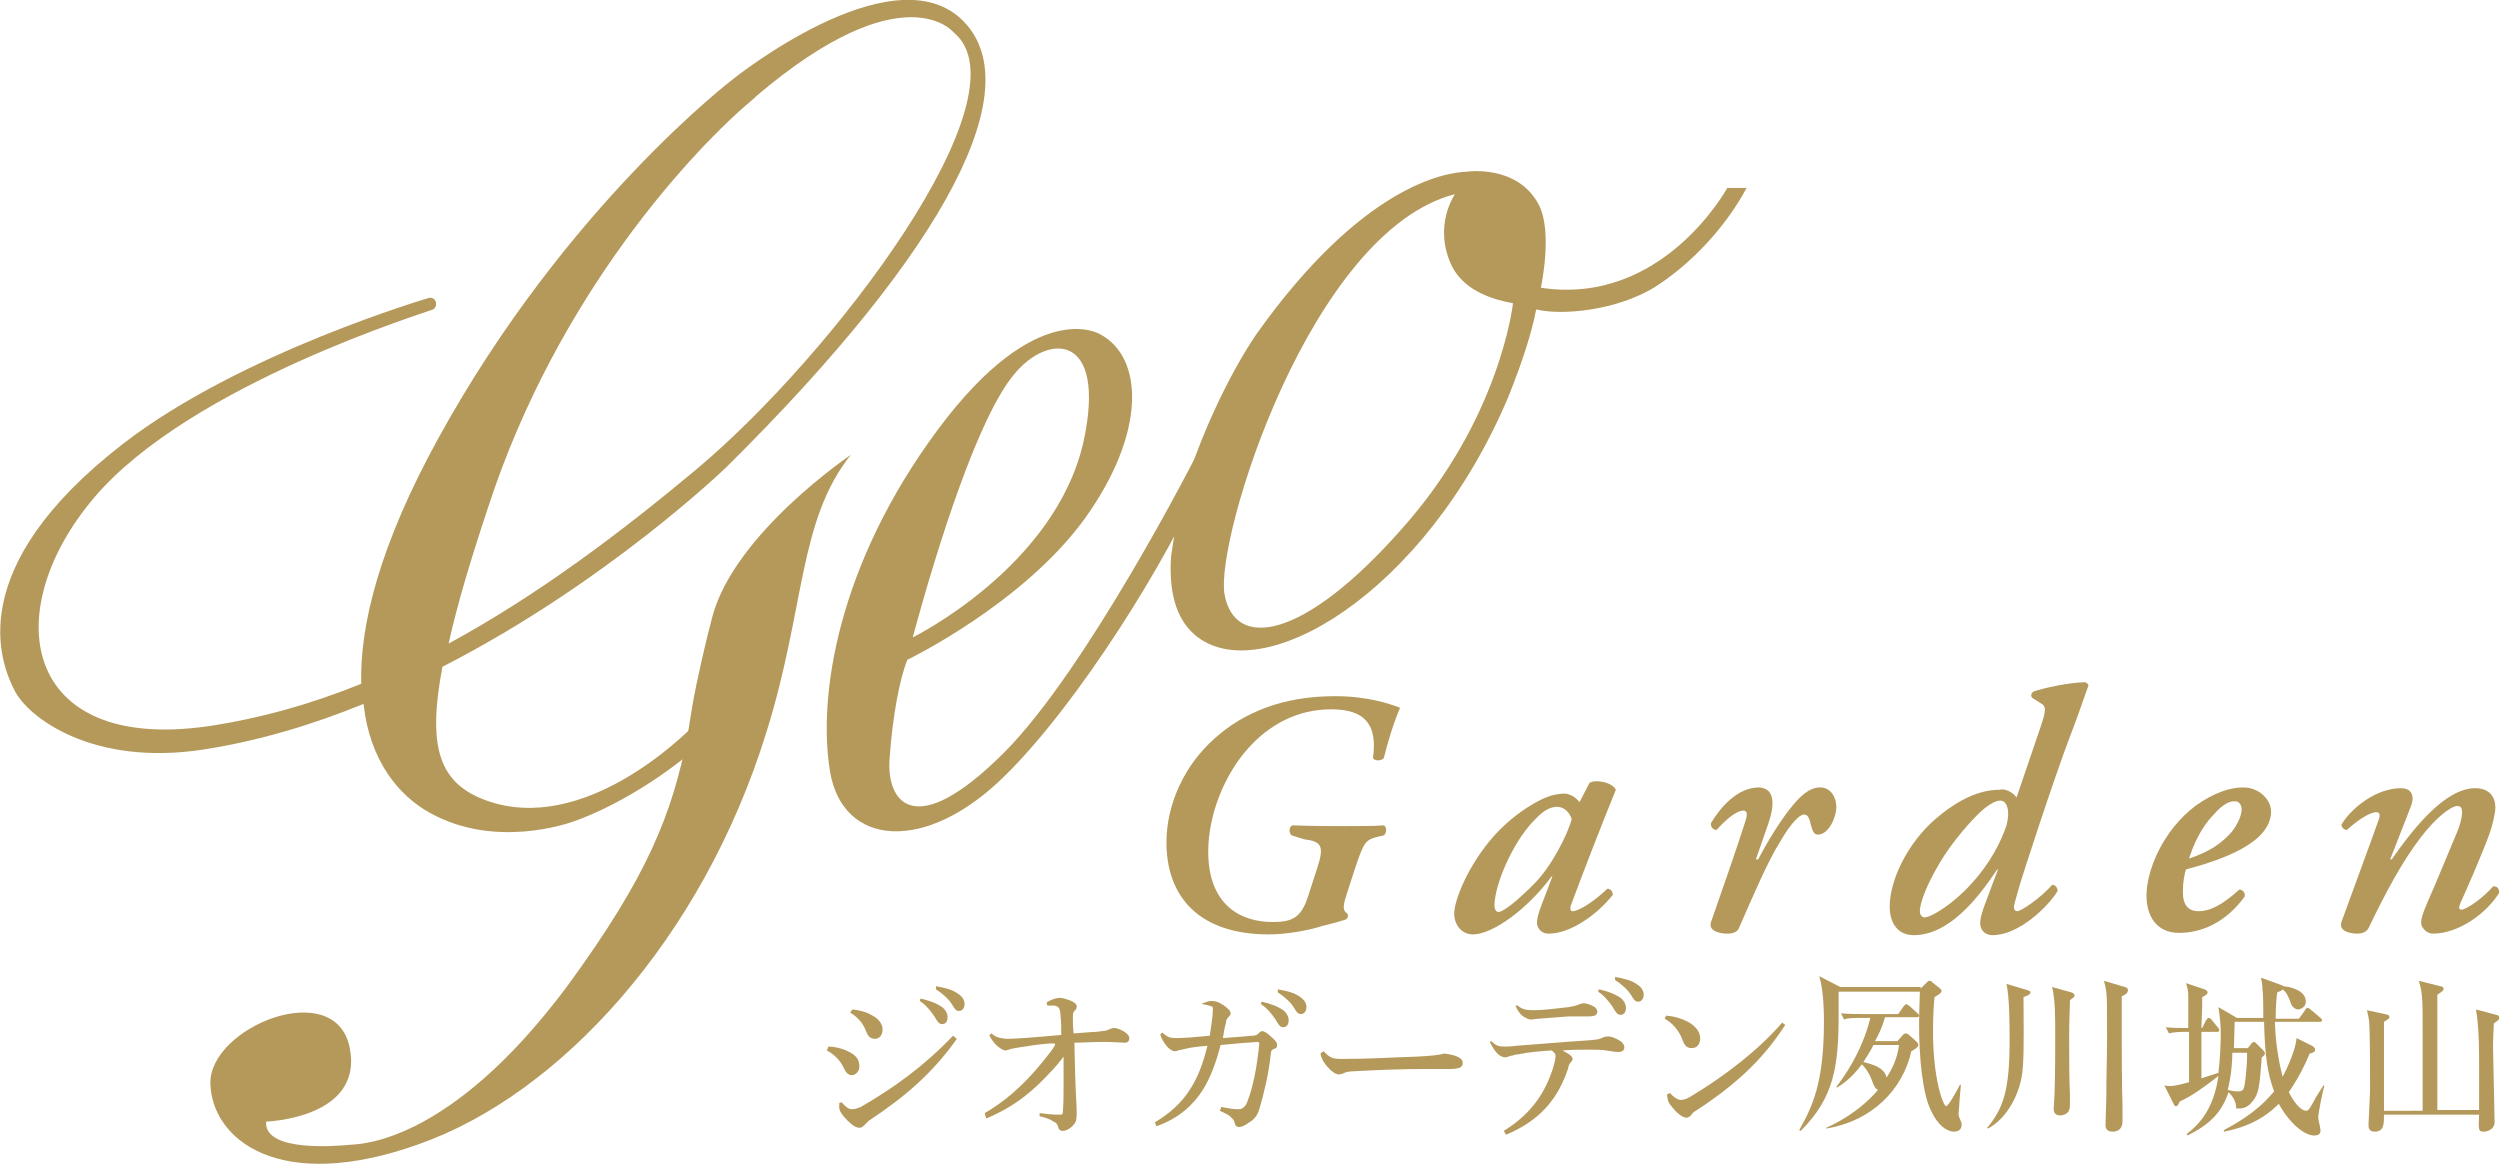 <?xml version="1.0" encoding="utf-8"?>
<!-- Generator: Adobe Illustrator 27.6.1, SVG Export Plug-In . SVG Version: 6.00 Build 0)  -->
<svg version="1.1" id="レイヤー_1" xmlns="http://www.w3.org/2000/svg" xmlns:xlink="http://www.w3.org/1999/xlink" x="0px"
	 y="0px" viewBox="0 0 323.2 150.5" style="enable-background:new 0 0 323.2 150.5;" xml:space="preserve">
<style type="text/css">
	.st0{display:none;}
	.st1{display:inline;fill:#B59A5B;}
	.st2{fill:#B4995A;}
</style>
<g class="st0">
	<path class="st1" d="M46.4,104.5c-3,16-8,28.6-24.1,50.4c-23.9,32.3-42.2,32-43.8,32.2c-1.7,0.2-17.3,1.6-16.8-4.6
		c0,0,19.7-0.6,16.8-14.9c-2.9-14.4-28.3-4-28,7.3s13.9,22.2,42,12.2s56.9-41.1,69.9-83c7.7-25,6.3-42.5,16.9-55.7
		c0,0-23.4,15.6-27.8,32.5c-1.1,4.1-3.1,12.7-4,18L46.4,104.5z"/>
	<path class="st1" d="M46.9,108.3c-11.1,9-20.9,12.7-22.6,13.4c-2.3,0.9-16.8,5.7-29.8-1.4c-6.3-3.5-12.1-10.4-13.4-21.9
		c-10.3,4.2-21.2,7.5-32.2,9.1c-22,3.3-35-6.5-37.8-11.9c-2.9-5.4-10.9-24.5,22-49.7C-43.2,27.7-5.5,16.7-5.5,16.7s0.8-0.1,1.2,0.6
		c0.3,0.7,0,1.4-0.5,1.7C-5.3,19.2-53.6,34-73,56.8s-14.6,51.4,22.8,46.1c10.7-1.5,21-4.5,30.9-8.5c-0.3-11.9,3.8-28.1,15.6-49.5
		C22-1.8,55.6-27.3,55.6-27.3s31.5-25.4,45.9-12.2S99.1,6.6,54.4,50.8c0,0-24,23.1-57.1,40.2c-3.1,16.3-0.7,23.5,8.9,26.9
		c19.5,7,39.8-13.2,41.9-15.3 M-1.7,86.1c18.1-9.8,34.7-22.4,49.8-35C75.7,28,115.2-24.2,99.9-36.8c0,0-9.9-12.5-39.7,12.8l-0.5,0.5
		C48-13.7,20.3,15.6,6.3,58.7C2.6,70.1,0,79-1.7,86.1"/>
	<path class="st1" d="M150,53.1c-6.6,15.7-24.9,45.2-39.6,59.8c-15.9,15.7-32.7,14.3-35.2-0.9c-2.5-15.1,1.5-41.5,21.6-68.7
		C116.9,16.2,129.5,24,129.5,24c8.9,4.6,9.3,20-3,37.1c-12.4,17.2-35.6,28.4-35.6,28.4c-1.5,3.9-2.9,11.2-3.6,19.9
		c-0.6,8.7,5,16.8,23-1.2c16.5-16.5,38.2-58.9,40.1-62.4 M91.7,84.9c0,0,28.9-14.2,34.4-39.5c4.7-21.7-7.1-21.7-14-13.4
		C105,40.6,96.8,65.9,91.7,84.9"/>
	<path class="st1" d="M144.8,61.4c2.9-14.1,10.9-30.1,16.3-37.7c21.1-29.8,37.8-32.4,42.2-32.5c0,0,10.2-1.5,14.5,6.5
		c3,5.5,0.5,16.9,0.5,16.9c24.5,3.7,37.5-20.1,37.5-20.1h4c-4,7.4-10.7,15.2-18.7,20c-7.8,4.7-18.6,5.6-23.7,4.3
		c-1,4.9-2.8,10.7-5.6,17.5c-16.7,39.8-49.9,59-63.1,48c-4-3.4-5.3-9.1-4.8-15.9 M212.5,17.7c-5.2-0.9-10.1-3.1-12.3-7.5
		c-3.9-8.1,0.6-14.4,0.6-14.4c-29.1,7.5-48.3,69.2-46.3,80.5s15.9,9.3,35.6-13.1C210,40.9,212.5,17.7,212.5,17.7"/>
	<path class="st1" d="M179,137.1c-0.6,2-0.7,3,0.3,3.4c0.1,0.3,0.1,1.1-0.4,1.3c-1.4,0.4-3.3,1-4.5,1.3c-3.5,1-7.7,1.7-10.8,1.7
		c-13.7,0-20.6-7.3-20.6-18.6c0-7.6,3.6-15.6,9.9-21.1c5.6-4.9,13.4-8.5,24.1-8.5c6.5,0,11.1,1.6,13.1,2.3c-1.4,3.2-2.5,7-3.3,10.1
		c-0.4,0.7-1.9,0.6-2.2,0c1-6.7-1.5-9.7-8.4-9.7c-6.8,0-12.4,3.1-16.6,7.7c-4.7,5.1-8.1,13.3-8.1,20.8c0,10.7,6.5,14.2,13,14.2
		c3.8,0,5.7-0.8,7.1-5.2l1.8-5.8c1.4-4.4,1-5.4-2.7-5.8l-2.5-0.3c-0.7-0.4-0.6-1.7,0.1-2c4.4,0.1,7.3,0.2,10.4,0.2
		c2.9,0,6.2-0.1,7.9-0.2c0.7,0.3,0.6,1.6,0,2l-1.5,0.3c-2.4,0.6-2.7,1.2-4.2,5.8L179,137.1z"/>
	<path class="st1" d="M263.8,122.5l-2.4,7.2h0.4c2.1-3.8,4.4-7.8,6.2-9.9c2.2-2.8,4.1-4.4,6.2-4.4c2.2,0,3.2,1.9,3.2,3.9
		c0,2.2-1.6,5.6-3.8,5.6c-0.8,0-1.1-0.8-1.4-2c-0.3-1.4-0.7-2.1-1.4-2.1c-0.8,0-2.4,1.5-4.7,5.4c-2.6,4.2-5.5,10.9-8.3,17.5
		c-0.3,0.8-1.3,1.1-2.4,1.1c-1.4,0-3.8-0.4-3.2-2.4c1.5-4.5,5-14.2,6.9-20.5c0.3-1.1,0.3-1.8-0.4-1.8c-1.5,0-3.8,1.9-5.4,3.9
		c-0.7,0-1.2-0.6-1.1-1.4c1.8-3.1,5.3-7.2,9.6-7.2C265.6,115.2,264.9,119.3,263.8,122.5"/>
	<path class="st1" d="M227.9,114.1c0.3-0.1,0.8-0.3,1.4-0.3c1.3,0,3.3,0.4,3.9,1.7c-1.9,4.5-6.4,16-9,23.2c-0.3,0.9-0.1,1.3,0.3,1.3
		c1,0,3.9-1.6,7-4.5c0.6,0,1.1,0.4,1.1,1.3c-3.1,3.9-8.5,7.8-12.9,7.8c-1.7,0-2.3-1.4-2.3-2.2c0-0.7,0.1-1.5,0.7-2.8l2.5-6.6h-0.2
		c-4.9,6.6-11.8,11.7-15.8,11.7c-2.2,0-3.8-1.9-3.8-4.2c0-2.7,2.8-9.7,8.1-15.8c3.1-3.5,6.3-5.6,8.7-6.9c2.1-1.1,3.8-1.5,5.4-1.5
		c0.6,0,1.1,0.3,1.6,0.5c0.3,0.2,1,0.8,1.5,1.3L227.9,114.1z M216.4,122.1c-3.9,4.2-7.5,12.1-7.6,16.7c0,0.8,0.3,1.4,0.8,1.4
		c1.1,0,4.1-2.4,7.1-5.6c3.5-3.6,6.7-9.9,7.6-13.1c-0.6-1.7-1.7-2.4-3.1-2.4C219.7,119.1,218.6,119.8,216.4,122.1"/>
	<path class="st1" d="M410.2,119.1c0,1.3-0.6,3.7-1.3,5.5c-1.3,3.4-4.6,11-5.7,13.8c-0.3,0.8-0.4,1.4,0.1,1.4c1.1,0,4.4-2.5,6.4-4.7
		c0.8-0.1,1.2,0.4,1.2,1.3c-2.4,3.9-7.9,8.3-13.3,8.3c-1.2,0-2.4-1.3-2.4-2.2c0-0.8,0.3-1.8,1.2-4.1c1.8-4.2,4.2-9.9,5.8-14
		c0.6-1.4,1.1-3.1,1.1-4.2c0-0.6-0.1-1.2-1-1.2c-1.2,0-4.2,2.2-7.4,6.2c-3.8,4.9-7.2,11.3-10.6,18.4c-0.4,0.8-1.3,1.1-2.4,1.1
		c-1.3,0-3.7-0.4-3.1-2.4c0.3-0.9,6.7-18.1,7.4-20.1c0.4-1.1,0.6-2.1-0.3-2.1c-1.4,0-4,1.8-6,3.6c-0.7,0-1.1-0.6-1.1-1.1
		c2.2-3.5,7.2-7.3,12-7.3c2.5,0,2.7,2.1,2.1,3.6l-4.2,10.8h0.3c4.4-6.2,10.8-14.4,16.7-14.4C409.1,115.2,410.2,117.2,410.2,119.1"/>
	<path class="st1" d="M313.8,117.2l4.9-14.1c1.1-3.2,1.2-4.2,0.1-4.9l-1.7-1.1c-0.3-0.4-0.1-1,0.3-1.3c1.7-0.7,7.2-1.8,10.4-1.9
		c0.3,0.1,0.6,0.4,0.6,0.6c-1.3,3.5-2,6-3.8,10.7c-2.8,7.4-9.4,27.7-10.1,30c-0.5,1.7-0.8,2.7-1,3.4c-0.1,0.6,0,1.2,0.6,1.2
		c0.8,0,4.7-2.6,6.9-5.3c0.7,0,1.1,0.4,1.1,1.2c-1.8,3.1-7.8,8.8-13.1,8.8c-1.7,0-2.5-1.3-2.5-2.3c0-1.2,0.4-2.6,1.2-4.7l2.3-6.3
		h-0.1c-4.1,6-9.7,13.2-16.8,13.2c-3.1,0-4.9-2.3-4.8-5.8c0.1-5.3,3.6-12.8,9.1-17.6c4.7-4,9.1-6,12.9-6
		C311.5,115.2,313.1,116.1,313.8,117.2 M306.7,120c-2,1.8-5.8,6.1-8.2,10.3c-2.8,4.7-4,8.3-4,9.8c0,0.8,0.4,1.2,1,1.2
		c1.4,0,5.8-2.9,9.5-6.9s6-8.4,6.9-11.7c0.8-2.8,0.1-4.9-1.2-4.9C309.6,117.7,308.2,118.6,306.7,120"/>
	<path class="st1" d="M340,137c0-5.2,3.3-13,9.9-18c3.8-2.8,7.1-3.8,9.7-3.8c3.3,0,5.6,2.5,5.6,4.8c0,6.3-9.4,9.7-17.2,11.7
		c-0.3,1-0.6,2.6-0.6,4.5c0,2.6,1.1,4,3.1,4c2.5,0,5-1.5,8.2-4.4c0.7,0,1.3,0.7,1.1,1.4c-3.8,5.2-8.6,7.3-13.2,7.3
		C341.9,144.6,340,140.8,340,137 M353.5,120.5c-2.6,2.7-4.2,6.4-5,8.9c3.5-1.2,5.7-2.4,7.9-4.7c1.7-1.7,2.6-4.1,2.6-5.2
		c0-0.9-0.4-1.7-1.3-1.7C356.7,117.7,355.3,118.6,353.5,120.5"/>
</g>
<g>
	<g>
		<path class="st2" d="M107.1,135.3c0.7,0,1.7,0.2,2.5,0.6c1.1,0.5,1.5,1.1,1.5,2c0,0.5-0.4,1.1-1,1.1c-0.3,0-0.7-0.2-1-0.9
			c-0.5-1.1-1.3-1.8-2.2-2.3L107.1,135.3z M123.7,134.3c-3.1,4.4-6.7,7.5-11.4,10.6c-0.2,0.2-0.4,0.4-0.6,0.6
			c-0.2,0.2-0.4,0.3-0.6,0.3c-0.4,0-0.9-0.3-1.5-0.9c-0.8-0.8-1.1-1.3-1.1-1.7c0-0.1,0-0.2,0-0.3c0-0.1,0-0.2,0-0.3l0.3-0.1
			c0.6,0.7,1,0.9,1.3,0.9c0.4,0,0.7-0.1,1.2-0.3c4.3-2.5,8.2-5.3,11.9-9.2L123.7,134.3z M110.2,130.5c0.9,0.1,1.8,0.3,2.6,0.8
			c0.8,0.4,1.3,1.1,1.3,1.8c0,0.7-0.4,1.2-1,1.2c-0.6,0-0.9-0.4-1.1-0.9c-0.4-1.1-1.1-1.9-2.1-2.5L110.2,130.5z M119,129.1
			c1,0.2,2.1,0.6,2.8,1.1c0.4,0.3,0.7,0.8,0.7,1.3c0,0.6-0.3,0.9-0.7,0.9c-0.4,0-0.6-0.3-1-1c-0.4-0.6-1.1-1.5-1.9-2L119,129.1z
			 M121,127.5c1.1,0.2,2.1,0.4,2.9,1c0.6,0.4,0.8,0.9,0.8,1.3c0,0.5-0.3,0.9-0.7,0.9c-0.3,0-0.5-0.1-0.9-0.8c-0.4-0.7-1.3-1.5-2.1-2
			L121,127.5z"/>
		<path class="st2" d="M127.3,143.9c3.3-1.9,5.9-4.5,8.5-7.9c0.3-0.4,0.5-0.7,0.6-0.9c0,0,0-0.1,0-0.1c0-0.1-0.1-0.1-0.3-0.1
			c-0.1,0-0.2,0-0.4,0c-1.3,0.1-2.7,0.3-3.9,0.5c-0.7,0.1-1.1,0.2-1.4,0.3c-0.2,0.1-0.3,0.1-0.4,0.1c-0.3,0-0.8-0.3-1.2-0.7
			c-0.4-0.4-0.7-0.8-0.9-1.3l0.3-0.2c0.5,0.5,1,0.6,1.9,0.7c0,0,0.1,0,0.1,0c1.1,0,3.7-0.2,7-0.5c0-0.9,0-1.7-0.1-2.5
			c0-0.5-0.1-0.8-0.2-1c-0.2-0.2-0.4-0.3-0.7-0.3c-0.2,0-0.3,0-0.4,0c-0.1,0-0.2,0-0.4,0l-0.1-0.4c0.6-0.4,1.3-0.6,1.7-0.6
			s1,0.2,1.5,0.4c0.4,0.2,0.7,0.4,0.7,0.7c0,0.3-0.1,0.4-0.3,0.6c-0.2,0.2-0.2,0.5-0.2,0.8c0,0.7,0,1.3,0.1,2.1
			c1.6-0.1,2.4-0.2,2.9-0.2c0.6-0.1,1.1-0.1,1.4-0.2c0.3-0.1,0.6-0.3,0.9-0.3c0.7,0,2,0.7,2,1.3c0,0.4-0.2,0.6-0.6,0.6
			c-0.5,0-1.6-0.1-2.6-0.1c-1.7,0-2.9,0.1-3.9,0.1c0.1,6.2,0.3,8,0.3,9.1c0,0.8-0.1,1.2-0.4,1.5c-0.4,0.5-1,0.8-1.4,0.8
			c-0.3,0-0.5-0.1-0.6-0.5c-0.1-0.4-0.3-0.6-0.6-0.7c-0.4-0.3-1-0.5-1.8-0.7l0-0.4c0.8,0.1,1.6,0.2,2.2,0.2c0.1,0,0.2,0,0.3,0
			c0.4,0,0.5,0,0.5-0.3c0.1-1.1,0.1-2.3,0.1-3.6c0-1.1,0-2.4,0-3.6c-0.6,0.8-1.2,1.5-1.6,1.9c-2.3,2.5-4.6,4.5-8.4,6.1L127.3,143.9z
			"/>
		<path class="st2" d="M155.3,129.8c0.4-0.2,1-0.4,1.3-0.4c0.4,0,0.9,0.1,1.5,0.5c0.6,0.4,1,0.8,1,1.1c0,0.2-0.1,0.3-0.3,0.5
			c-0.2,0.2-0.3,0.4-0.3,0.7c-0.2,0.7-0.3,1.3-0.4,2c1.5-0.1,2.6-0.2,3.8-0.3c0.4,0,0.6-0.1,0.8-0.3c0.2-0.2,0.3-0.3,0.5-0.3
			c0.2,0,0.7,0.3,1.1,0.7c0.6,0.5,0.8,0.8,0.8,1.1c0,0.2,0,0.4-0.4,0.5c-0.2,0.1-0.4,0.2-0.4,0.6c-0.3,2.7-0.9,5.2-1.5,7.2
			c-0.2,0.7-0.6,1.3-1.3,1.7c-0.4,0.3-0.9,0.6-1.3,0.6c-0.4,0-0.5-0.2-0.6-0.6c-0.1-0.4-0.3-0.5-0.6-0.8c-0.2-0.2-0.7-0.4-1.3-0.7
			l0.2-0.5c0.9,0.2,1.6,0.3,2.1,0.3c0.3,0,0.5,0,0.7-0.2c0.2-0.1,0.4-0.3,0.6-0.9c0.7-1.8,1.2-4.3,1.5-7.4c0,0,0,0,0,0
			c0-0.1-0.1-0.2-0.2-0.2c-1.5,0.1-2.8,0.2-4.8,0.4c-0.6,2.3-1.3,4.2-2.3,5.8c-1.2,1.9-3.1,3.7-6,4.7l-0.2-0.5
			c2-1.2,3.5-2.6,4.5-4.2c1-1.5,1.7-3.3,2.3-5.7c-1.2,0.1-2.1,0.2-2.9,0.4c-0.5,0.1-0.8,0.2-0.9,0.2c-0.2,0.1-0.3,0.1-0.5,0.1h0
			c-0.2,0-0.7-0.3-1-0.7c-0.4-0.5-0.7-1-0.8-1.5l0.3-0.2c0.6,0.6,1,0.7,1.7,0.7c0.1,0,0.1,0,0.2,0c0.8,0,2.2-0.1,4.2-0.3
			c0.2-1.4,0.4-2.5,0.4-3.4c0-0.2,0-0.4-0.2-0.4c-0.2-0.1-0.7-0.2-1.2-0.3L155.3,129.8z M163.1,129.5c1,0.2,2.1,0.6,2.8,1.1
			c0.4,0.3,0.7,0.8,0.7,1.3c0,0.6-0.3,0.9-0.7,0.9c-0.4,0-0.6-0.3-1-1c-0.4-0.6-1.1-1.5-1.9-2L163.1,129.5z M165.2,127.9
			c1.1,0.2,2.1,0.4,2.9,1c0.6,0.4,0.8,0.9,0.8,1.3c0,0.5-0.3,0.9-0.7,0.9c-0.3,0-0.5-0.1-0.9-0.8c-0.4-0.7-1.3-1.5-2.1-2
			L165.2,127.9z"/>
		<path class="st2" d="M171.1,135.9c0.8,0.8,1.1,1,2.3,1c0.1,0,0.1,0,0.2,0c3.4,0,6.3-0.2,9.6-0.3c1.8-0.1,2.9-0.2,3.5-0.4
			c0.7,0.1,1.3,0.2,1.7,0.4c0.4,0.2,0.7,0.4,0.7,0.8c0,0.6-0.4,0.8-1.8,0.8c-0.9,0-1.6,0-2.5,0c-0.2,0-0.4,0-0.6,0
			c-2.4,0-5.9,0.1-9.3,0.3c-0.4,0-0.9,0.1-1.1,0.2c-0.2,0.1-0.4,0.2-0.7,0.2c-0.4,0-0.9-0.3-1.6-1.1c-0.5-0.6-0.7-1.1-0.8-1.6
			L171.1,135.9z"/>
		<path class="st2" d="M192.8,134.6c0.6,0.6,1,0.7,1.7,0.7c0.3,0,0.8,0,1.5-0.1c2.9-0.2,6.1-0.5,9.3-0.7c1.1-0.1,1.4-0.1,2-0.4
			c0.2-0.1,0.4-0.1,0.7-0.1c0.3,0,0.9,0.2,1.5,0.6c0.3,0.2,0.5,0.5,0.5,0.8c0,0.4-0.3,0.6-0.8,0.6c-0.4,0-0.9-0.1-1.6-0.2
			c-0.6-0.1-1.4-0.1-2.4-0.1c-0.9,0-1.8,0-3.2,0.1c0.4,0.2,0.7,0.4,1,0.6c0.2,0.2,0.3,0.3,0.3,0.5s-0.1,0.3-0.2,0.4
			c-0.2,0.2-0.3,0.4-0.4,0.9c-0.2,0.5-0.3,0.9-0.5,1.3c-1.4,3.3-3.7,5.6-7.5,7.2l-0.3-0.5c3.6-2.2,5.4-5,6.4-8.2
			c0.2-0.7,0.3-1.1,0.3-1.5c0-0.2-0.1-0.4-0.5-0.7c-1.4,0.1-2.9,0.2-4.3,0.5c-0.4,0-0.8,0.2-1,0.2c-0.3,0.1-0.6,0.2-0.7,0.2
			c-0.3,0-0.8-0.2-1.2-0.7c-0.4-0.5-0.6-0.9-0.8-1.3L192.8,134.6z M196.2,130c0.6,0.5,1.1,0.6,2.1,0.6c1.1,0,2.8-0.2,4.5-0.4
			c0.6-0.1,1-0.2,1.2-0.3c0.3-0.1,0.5-0.2,0.7-0.2c0.2,0,0.8,0.1,1.3,0.4c0.4,0.2,0.5,0.5,0.5,0.7c0,0.4-0.3,0.6-1.1,0.6
			c-0.3,0-0.7,0-1,0c-0.5,0-1.1,0-1.6,0c-1.4,0.1-2.6,0.2-3.9,0.3c-0.2,0-0.7,0.1-0.9,0.1c0,0-0.1,0-0.1,0c-0.1,0-0.3,0-0.6-0.2
			c-0.6-0.2-1.1-0.9-1.4-1.6L196.2,130z M206.7,127.9c1,0.2,2.1,0.6,2.8,1.1c0.4,0.3,0.7,0.8,0.7,1.3c0,0.6-0.3,0.9-0.7,0.9
			c-0.4,0-0.6-0.3-1-1c-0.4-0.6-1.1-1.5-1.9-2L206.7,127.9z M208.8,126.3c1.1,0.2,2.1,0.4,2.9,1c0.6,0.4,0.8,0.9,0.8,1.3
			c0,0.5-0.3,0.9-0.7,0.9c-0.3,0-0.5-0.1-0.9-0.8c-0.4-0.7-1.3-1.5-2.1-2L208.8,126.3z"/>
		<path class="st2" d="M215.4,131.3c1.1,0.1,1.7,0.3,2.4,0.6c1.2,0.5,2,1.4,2,2.3c0,0.8-0.4,1.3-1.1,1.3c-0.5,0-0.9-0.2-1.2-1.1
			c-0.4-1.1-1.3-2.2-2.3-2.7L215.4,131.3z M230.8,132.5c-2.9,4.5-6.4,7.7-11.4,11c-0.4,0.2-0.6,0.4-0.8,0.7
			c-0.2,0.2-0.4,0.3-0.6,0.3c-0.4,0-1.2-0.5-2-1.6c-0.4-0.4-0.4-0.9-0.5-1.4l0.4-0.2c0.4,0.5,1,0.9,1.4,0.9c0.3,0,0.7-0.1,1.2-0.4
			c4.5-2.7,8.9-6.1,11.9-9.6L230.8,132.5z"/>
		<path class="st2" d="M248.3,127.8l0.8-0.8c0,0,0.2-0.2,0.3-0.2c0.2,0,0.4,0.1,0.4,0.2l0.9,0.7c0.1,0.1,0.3,0.2,0.3,0.4
			c0,0.3-0.4,0.5-0.9,0.8c-0.1,0.8-0.2,2.5-0.2,4.5c0,6,1.3,9.6,1.7,9.6c0.3,0,1.4-2,1.8-2.8l0.1,0.1c-0.1,1.4-0.2,2-0.2,2.5
			c0,0.1-0.1,1.2-0.1,1.2c0,0.3,0.1,0.5,0.2,0.7c0.2,0.5,0.2,0.5,0.2,0.7c0,0.7-0.5,0.9-1,0.9c-0.4,0-1.8-0.2-3-2.8
			c-1.1-2.3-1.5-7-1.5-11c0-1.7,0.1-3.8,0.1-4.3h-10.5c0,0.7,0,1.6,0,2.9c0,6.8-0.6,10.8-4.9,15.1l-0.2-0.1c1.7-3,3.2-6.1,3.2-14
			c0-3.6-0.4-5.2-0.6-5.9l2.7,1.4H248.3z M246,133.8c0.1-0.1,0.2-0.2,0.4-0.2c0.1,0,0.3,0.1,0.4,0.2l0.9,0.8
			c0.2,0.2,0.3,0.3,0.3,0.5c0,0.3-0.4,0.5-0.9,0.8c-1.1,4.9-5,9-11,10l0-0.1c1.1-0.5,4.1-1.9,6.7-4.9c-0.3-0.1-0.4-0.3-0.6-0.7
			c-0.3-0.8-0.6-1.7-1.5-2.6c-1.4,1.9-2.6,2.6-3.2,3l-0.1-0.1c0.8-1,3.3-4.4,4.4-8.9h-1c-1.4,0-1.9,0-2.4,0.2l-0.4-0.8
			c1.1,0.1,2.1,0.1,3.2,0.1h4.2l0.7-1c0.2-0.2,0.3-0.3,0.3-0.3c0.1,0,0.3,0.2,0.4,0.2l1.1,1c0.1,0.1,0.2,0.2,0.2,0.3
			c0,0.2-0.2,0.2-0.3,0.2h-4.1c-0.4,1.4-0.9,2.4-1.3,3.1h2.9L246,133.8z M242.2,135.1c-0.4,0.8-0.8,1.4-1.3,2.2c1.2,0.3,2.7,0.7,3,2
			c0.6-0.9,1.4-2.4,1.6-4.2H242.2z"/>
		<path class="st2" d="M261.6,128.9c0,2.3,0.1,7.1-0.1,9.2c-0.2,3.1-2,6.5-4.5,7.8l-0.1-0.1c2.1-2.5,2.9-4.9,2.9-11.2
			c0-2.1,0-5.5-0.4-7.4l2.7,0.8c0.2,0.1,0.4,0.1,0.4,0.3C262.5,128.6,261.9,128.8,261.6,128.9z M267.6,129.3c0,1-0.1,2.4-0.1,4.7
			c0,2.7,0,5.3,0.1,7.5c0,0.8,0,1.3,0,1.4c0,1.3-1.1,1.3-1.3,1.3c-0.8,0-0.8-0.7-0.8-0.9c0,0,0.1-1.4,0.1-1.7
			c0.1-2.3,0.1-6.5,0.1-7.4c0-2.9,0-4.9-0.4-6.6l2.5,0.7c0,0,0.4,0.1,0.4,0.4C268.2,128.9,268,129,267.6,129.3z M274.3,128.8
			c0,1.3,0,2.4,0,5.4c0,1.4,0,5.7,0.1,9c0,0.3,0,1.1,0,1.7c0,0.3,0,1.4-1.3,1.4c-0.7,0-0.9-0.4-0.9-0.9c0-0.5,0.1-2.7,0.1-3.2
			c0-3,0.1-5.7,0.1-7.7c0-4.7,0-5.5-0.1-6.3c-0.1-0.7-0.2-1-0.3-1.4l2.7,0.8c0.3,0.1,0.4,0.2,0.4,0.4
			C275.1,128.5,274.5,128.7,274.3,128.8z"/>
		<path class="st2" d="M299.7,144.5c0,0.2,0.3,1.4,0.3,1.6c0,0.2,0,0.7-0.8,0.7c-1.2,0-3.1-1.4-4.6-4.1c-0.9,0.9-2.9,2.8-7.1,3.6
			v-0.2c4.2-2.2,5.7-4.1,6.5-5c-0.9-2.4-1.2-4.8-1.3-9h-3.8l-0.1,3.4h1.8l0.4-0.5c0.1-0.2,0.3-0.3,0.4-0.3s0.2,0.1,0.3,0.2l0.9,0.9
			c0.2,0.2,0.2,0.3,0.2,0.4c0,0.1,0,0.2-0.4,0.5c-0.3,4-0.4,4.7-1.2,5.7c-0.8,1-1.5,0.9-2.1,0.9c0-1.2-0.8-1.9-1-2.1
			c-0.9,2.7-2.5,4.2-5.3,5.6l-0.1-0.2c1.7-1.3,3.5-3.3,4.1-7.5c-3.2,2.5-4.2,2.9-5,3.3c-0.3,0.6-0.3,0.6-0.5,0.6
			c-0.2,0-0.2-0.1-0.4-0.5l-1.1-2.2c0.3,0.1,0.5,0.1,0.8,0.1c0.6,0,1.7-0.3,2.4-0.5v-6.5c-1.3,0-1.9,0-2.6,0.2l-0.4-0.8
			c1,0.1,1.4,0.1,2.9,0.1c0-1.1,0-3.6,0-3.9c0-1.1-0.1-1.3-0.3-1.9l2.4,0.8c0.2,0.1,0.4,0.2,0.4,0.4c0,0.3-0.5,0.5-0.7,0.6
			c0,0.5,0,0.7,0,1c0,0.5-0.1,2.5-0.1,3h0.1l0.5-1c0.1-0.1,0.2-0.3,0.3-0.3c0.2,0,0.3,0.1,0.4,0.2l0.8,1c0.1,0.1,0.2,0.2,0.2,0.4
			c0,0.2-0.2,0.2-0.3,0.2h-2c0,1.2,0,1.3,0,1.7v4.3c0.4-0.1,1.8-0.6,2.2-0.7c0.2-1.6,0.3-3.9,0.3-4.9c0-1.4-0.1-2.2-0.3-3.6l2.4,1.4
			h3.4c0-0.6,0-3.1-0.1-3.6c0-0.7-0.1-1-0.2-1.6l2.5,0.9c0.2,0.1,0.3,0.1,0.4,0.2c1.1,0.1,2.9,0.6,2.9,2c0,0.7-0.7,1-1,1
			c-0.4,0-0.8-0.4-0.9-0.7c-0.4-1.1-0.6-1.5-1.1-1.9c-0.2,0.2-0.2,0.2-0.7,0.4c-0.1,0.7-0.2,1.9-0.2,3.4h3l0.8-1.1
			c0-0.1,0.2-0.3,0.3-0.3c0.2,0,0.4,0.2,0.4,0.2l1.3,1.1c0.1,0.1,0.2,0.2,0.2,0.3c0,0.2-0.2,0.2-0.4,0.2h-5.7c0.1,3.5,0.7,5.9,1,7.1
			c0.7-1.3,1.7-3.6,1.8-5l2,1c0.1,0.1,0.4,0.2,0.4,0.5c0,0.3-0.3,0.4-0.7,0.5c-1.1,2.6-2.1,4.1-2.7,5c0.8,1.6,1.7,2.4,2.2,2.4
			c0.3,0,0.4-0.1,0.9-1c0.4-0.8,1.2-2,1.4-2.3l0.1,0.1C300.3,140.9,299.7,143.9,299.7,144.5z M290.5,136.1h-1.9
			c0,0.8-0.1,2.9-0.6,4.8c0.8,0.2,1.2,0.2,1.3,0.2c0.4,0,0.7-0.1,0.8-0.5c0.1-0.2,0.4-2.4,0.4-4.2V136.1z"/>
		<path class="st2" d="M313.2,143.4c0-2.7,0-7.2,0-9.9c0-4.3,0-5.1-0.5-6.7l2.8,0.7c0.2,0,0.4,0.1,0.4,0.4c0,0.2-0.4,0.4-0.8,0.7
			c0,1.2,0,14.2,0,14.9h5.4c0-2,0-4.7,0-6.1c0-4.1-0.2-5.6-0.4-6.9l2.6,0.7c0.2,0,0.4,0.1,0.4,0.4c0,0.2-0.1,0.3-0.7,0.7
			c0,0.4-0.1,1.7-0.1,3.1c0,0.5,0.2,8.8,0.2,9.7c0,0.8-0.8,1.2-1.4,1.2c-0.7,0-0.7-0.2-0.6-2.2h-12.3c0,1.2,0,2.2-1.2,2.2
			c-0.8,0-0.8-0.6-0.8-0.9c0-0.1,0.2-3.9,0.2-4.7c0-1.8,0-7-0.1-8.3c0-0.6-0.2-1.3-0.3-1.8l2.3,0.5c0.4,0.1,0.6,0.1,0.6,0.4
			c0,0.2-0.1,0.2-0.7,0.6c0,0.7,0,1.5,0,3.9c0,2.5,0,5,0,7.6H313.2z"/>
	</g>
	<g>
		<g>
			<path class="st2" d="M88.9,95c-2,10.3-5.2,18.3-15.5,32.4C58,148.1,46.3,147.9,45.2,148c-1.1,0.1-11.1,1.1-10.8-3
				c0,0,12.7-0.4,10.8-9.6c-1.9-9.2-18.2-2.6-18,4.7c0.2,7.2,8.9,14.3,27,7.8c18.1-6.4,36.6-26.4,44.9-53.3c5-16,4.1-27.3,10.9-35.8
				c0,0-15,10.1-17.9,20.9c-0.7,2.6-2,8.1-2.6,11.6L88.9,95"/>
			<path class="st2" d="M89.2,97.4c-7.1,5.8-13.4,8.2-14.5,8.6c-1.5,0.6-10.8,3.7-19.1-0.9c-4-2.2-7.8-6.7-8.6-14.1
				c-6.6,2.7-13.6,4.8-20.7,5.9C12,99.1,3.7,92.8,1.9,89.3C0.1,85.8-5,73.5,16,57.3c15.2-11.7,39.5-18.8,39.5-18.8s0.5-0.1,0.8,0.4
				c0.2,0.5,0,0.9-0.3,1.1c-0.3,0.2-31.3,9.6-43.8,24.3C-0.3,79,2.8,97.3,26.8,93.9c6.8-1,13.5-2.9,19.9-5.5
				c-0.2-7.6,2.4-18,10-31.8c16.5-30,38.1-46.4,38.1-46.4S115-6,124.2,2.4c9.2,8.5-1.6,29.6-30.3,58c0,0-15.4,14.9-36.7,25.8
				c-2,10.5-0.4,15.1,5.7,17.3c12.6,4.5,25.6-8.5,26.9-9.8 M58,83.2c11.6-6.3,22.3-14.4,32-22.5c17.7-14.8,43.1-48.4,33.3-56.5
				c0,0-6.4-8-25.5,8.2l-0.3,0.3C89.9,19,72.1,37.9,63.1,65.6C60.7,72.8,59,78.6,58,83.2z"/>
			<path class="st2" d="M155.4,61.9c-4.2,10.1-16,29.1-25.5,38.4c-10.2,10.1-21,9.2-22.6-0.6c-1.6-9.7,1-26.7,13.9-44.1
				c12.9-17.4,21-12.4,21-12.4c5.7,3,6,12.8-2,23.9c-8,11-22.9,18.2-22.9,18.2c-1,2.5-1.9,7.2-2.3,12.8c-0.4,5.6,3.2,10.8,14.8-0.8
				c10.6-10.6,24.6-37.8,25.7-40.1 M118,82.4c0,0,18.5-9.1,22.1-25.4c3-14-4.6-14-9-8.6C126.5,53.9,121.3,70.2,118,82.4z"/>
			<path class="st2" d="M152.1,67.3c1.9-9.1,7-19.3,10.4-24.2c13.6-19.1,24.3-20.8,27.1-20.9c0,0,6.5-1,9.3,4.2
				c1.9,3.5,0.3,10.8,0.3,10.8c15.8,2.4,24.1-12.9,24.1-12.9h2.5c-2.5,4.7-6.9,9.7-12,12.9c-5,3-12,3.6-15.2,2.8
				c-0.6,3.1-1.8,6.8-3.6,11.3c-10.8,25.6-32.1,37.9-40.5,30.8c-2.6-2.2-3.4-5.9-3.1-10.2 M195.6,39.2c-3.4-0.6-6.5-2-7.9-4.8
				c-2.5-5.2,0.4-9.3,0.4-9.3c-18.7,4.8-31,44.5-29.8,51.7c1.3,7.3,10.2,6,22.9-8.4C194,54.1,195.6,39.2,195.6,39.2z"/>
		</g>
		<g>
			<path class="st2" d="M174,115.9c-0.4,1.3-0.4,1.9,0.2,2.2c0.1,0.2,0.1,0.7-0.3,0.8c-0.9,0.3-2.1,0.6-2.9,0.8
				c-2.2,0.7-5,1.1-7,1.1c-8.8,0-13.2-4.7-13.2-11.9c0-4.9,2.3-10,6.3-13.5c3.6-3.2,8.6-5.4,15.5-5.4c4.2,0,7.1,1,8.4,1.5
				c-0.9,2.1-1.6,4.5-2.1,6.5c-0.3,0.4-1.2,0.4-1.4,0c0.6-4.3-1-6.3-5.4-6.3c-4.4,0-8,2-10.7,5c-3,3.3-5.2,8.5-5.2,13.4
				c0,6.9,4.2,9.1,8.3,9.1c2.5,0,3.7-0.5,4.6-3.3l1.2-3.7c0.9-2.8,0.6-3.4-1.7-3.7L167,108c-0.4-0.3-0.4-1.1,0.1-1.3
				c2.8,0.1,4.7,0.1,6.7,0.1c1.8,0,4,0,5.1-0.1c0.4,0.2,0.4,1,0,1.3l-0.9,0.2c-1.5,0.4-1.7,0.8-2.7,3.7L174,115.9"/>
			<path class="st2" d="M228.6,106.5l-1.6,4.6h0.3c1.3-2.5,2.9-5,4-6.4c1.4-1.8,2.6-2.9,4-2.9c1.4,0,2.1,1.3,2.1,2.5
				c0,1.4-1,3.6-2.4,3.6c-0.5,0-0.7-0.5-0.9-1.3c-0.2-0.9-0.4-1.3-0.9-1.3c-0.5,0-1.6,1-3,3.4c-1.7,2.7-3.5,7-5.4,11.3
				c-0.2,0.5-0.8,0.7-1.5,0.7c-0.9,0-2.5-0.3-2.1-1.5c1-2.9,3.2-9.1,4.5-13.2c0.2-0.7,0.2-1.2-0.3-1.2c-1,0-2.4,1.3-3.5,2.5
				c-0.4,0-0.8-0.4-0.7-0.9c1.2-2,3.4-4.6,6.2-4.6C229.7,101.9,229.3,104.5,228.6,106.5"/>
			<path class="st2" d="M205.5,101.2c0.2-0.1,0.5-0.2,0.9-0.2c0.8,0,2.1,0.3,2.5,1.1c-1.2,2.9-4.1,10.3-5.8,14.9
				c-0.2,0.6,0,0.8,0.2,0.8c0.7,0,2.5-1,4.5-2.9c0.4,0,0.7,0.3,0.7,0.8c-2,2.5-5.4,5-8.3,5c-1.1,0-1.5-0.9-1.5-1.4
				c0-0.4,0.1-0.9,0.4-1.8l1.6-4.2h-0.1c-3.1,4.2-7.6,7.5-10.2,7.5c-1.4,0-2.4-1.2-2.4-2.7c0-1.7,1.8-6.3,5.2-10.1
				c2-2.2,4.1-3.6,5.6-4.4c1.3-0.7,2.4-1,3.5-1c0.4,0,0.7,0.2,1,0.3c0.2,0.1,0.7,0.5,0.9,0.8L205.5,101.2 M198.1,106.3
				c-2.5,2.7-4.8,7.8-4.9,10.7c0,0.5,0.2,0.9,0.5,0.9c0.7,0,2.6-1.6,4.6-3.6c2.3-2.3,4.3-6.3,4.9-8.4c-0.4-1.1-1.1-1.6-2-1.6
				C200.2,104.4,199.5,104.8,198.1,106.3z"/>
			<path class="st2" d="M322.6,104.4c0,0.8-0.4,2.4-0.8,3.5c-0.8,2.2-2.9,7.1-3.7,8.8c-0.2,0.5-0.3,0.9,0.1,0.9c0.7,0,2.9-1.6,4.1-3
				c0.5-0.1,0.8,0.3,0.8,0.8c-1.5,2.5-5.1,5.3-8.6,5.3c-0.8,0-1.5-0.8-1.5-1.4c0-0.5,0.2-1.2,0.8-2.6c1.2-2.7,2.7-6.4,3.8-9
				c0.4-0.9,0.7-2,0.7-2.7c0-0.4-0.1-0.8-0.6-0.8c-0.8,0-2.7,1.4-4.7,4c-2.4,3.1-4.6,7.2-6.8,11.8c-0.3,0.5-0.8,0.7-1.5,0.7
				c-0.8,0-2.4-0.3-2-1.5c0.2-0.6,4.3-11.7,4.7-12.9c0.3-0.7,0.4-1.3-0.2-1.3c-0.9,0-2.6,1.2-3.8,2.3c-0.4,0-0.7-0.4-0.7-0.7
				c1.4-2.3,4.6-4.7,7.7-4.7c1.6,0,1.7,1.3,1.3,2.3l-2.7,6.9h0.2c2.8-4,6.9-9.2,10.8-9.2C321.9,101.9,322.6,103.1,322.6,104.4"/>
			<path class="st2" d="M260.7,103.1l3.1-9.1c0.7-2.1,0.8-2.7,0-3.1l-1.1-0.7c-0.2-0.3-0.1-0.6,0.2-0.8c1.1-0.4,4.6-1.2,6.7-1.2
				c0.2,0.1,0.4,0.3,0.4,0.4c-0.8,2.2-1.3,3.8-2.5,6.9c-1.8,4.7-6.1,17.8-6.5,19.3c-0.3,1.1-0.5,1.7-0.6,2.2c-0.1,0.4,0,0.8,0.4,0.8
				c0.5,0,3-1.7,4.5-3.4c0.4,0,0.7,0.3,0.7,0.8c-1.2,2-5,5.7-8.4,5.7c-1.1,0-1.6-0.8-1.6-1.5c0-0.8,0.3-1.7,0.8-3l1.5-4h-0.1
				c-2.6,3.9-6.3,8.5-10.8,8.5c-2,0-3.1-1.5-3.1-3.7c0-3.4,2.3-8.2,5.9-11.3c3-2.6,5.8-3.8,8.3-3.8
				C259.2,101.9,260.2,102.4,260.7,103.1 M256.1,104.9c-1.3,1.2-3.7,3.9-5.3,6.6c-1.8,3-2.6,5.3-2.6,6.3c0,0.5,0.3,0.8,0.6,0.8
				c0.9,0,3.8-1.8,6.1-4.4c2.4-2.6,3.8-5.4,4.5-7.5c0.5-1.8,0.1-3.2-0.8-3.2C258,103.5,257.1,104,256.1,104.9z"/>
			<path class="st2" d="M277.5,115.8c0-3.3,2.1-8.4,6.3-11.6c2.5-1.8,4.6-2.4,6.2-2.4c2.1,0,3.6,1.6,3.6,3.1c0,4-6.1,6.2-11,7.5
				c-0.2,0.6-0.4,1.7-0.4,2.9c0,1.7,0.7,2.5,2,2.5c1.6,0,3.2-0.9,5.3-2.8c0.4,0,0.8,0.4,0.7,0.9c-2.4,3.3-5.5,4.7-8.5,4.7
				S277.5,118.3,277.5,115.8 M286.2,105.3c-1.7,1.7-2.7,4.1-3.2,5.7c2.3-0.8,3.7-1.6,5.1-3c1.1-1.1,1.7-2.6,1.7-3.3
				c0-0.6-0.3-1.1-0.8-1.1C288.3,103.5,287.3,104,286.2,105.3z"/>
		</g>
	</g>
</g>
</svg>
